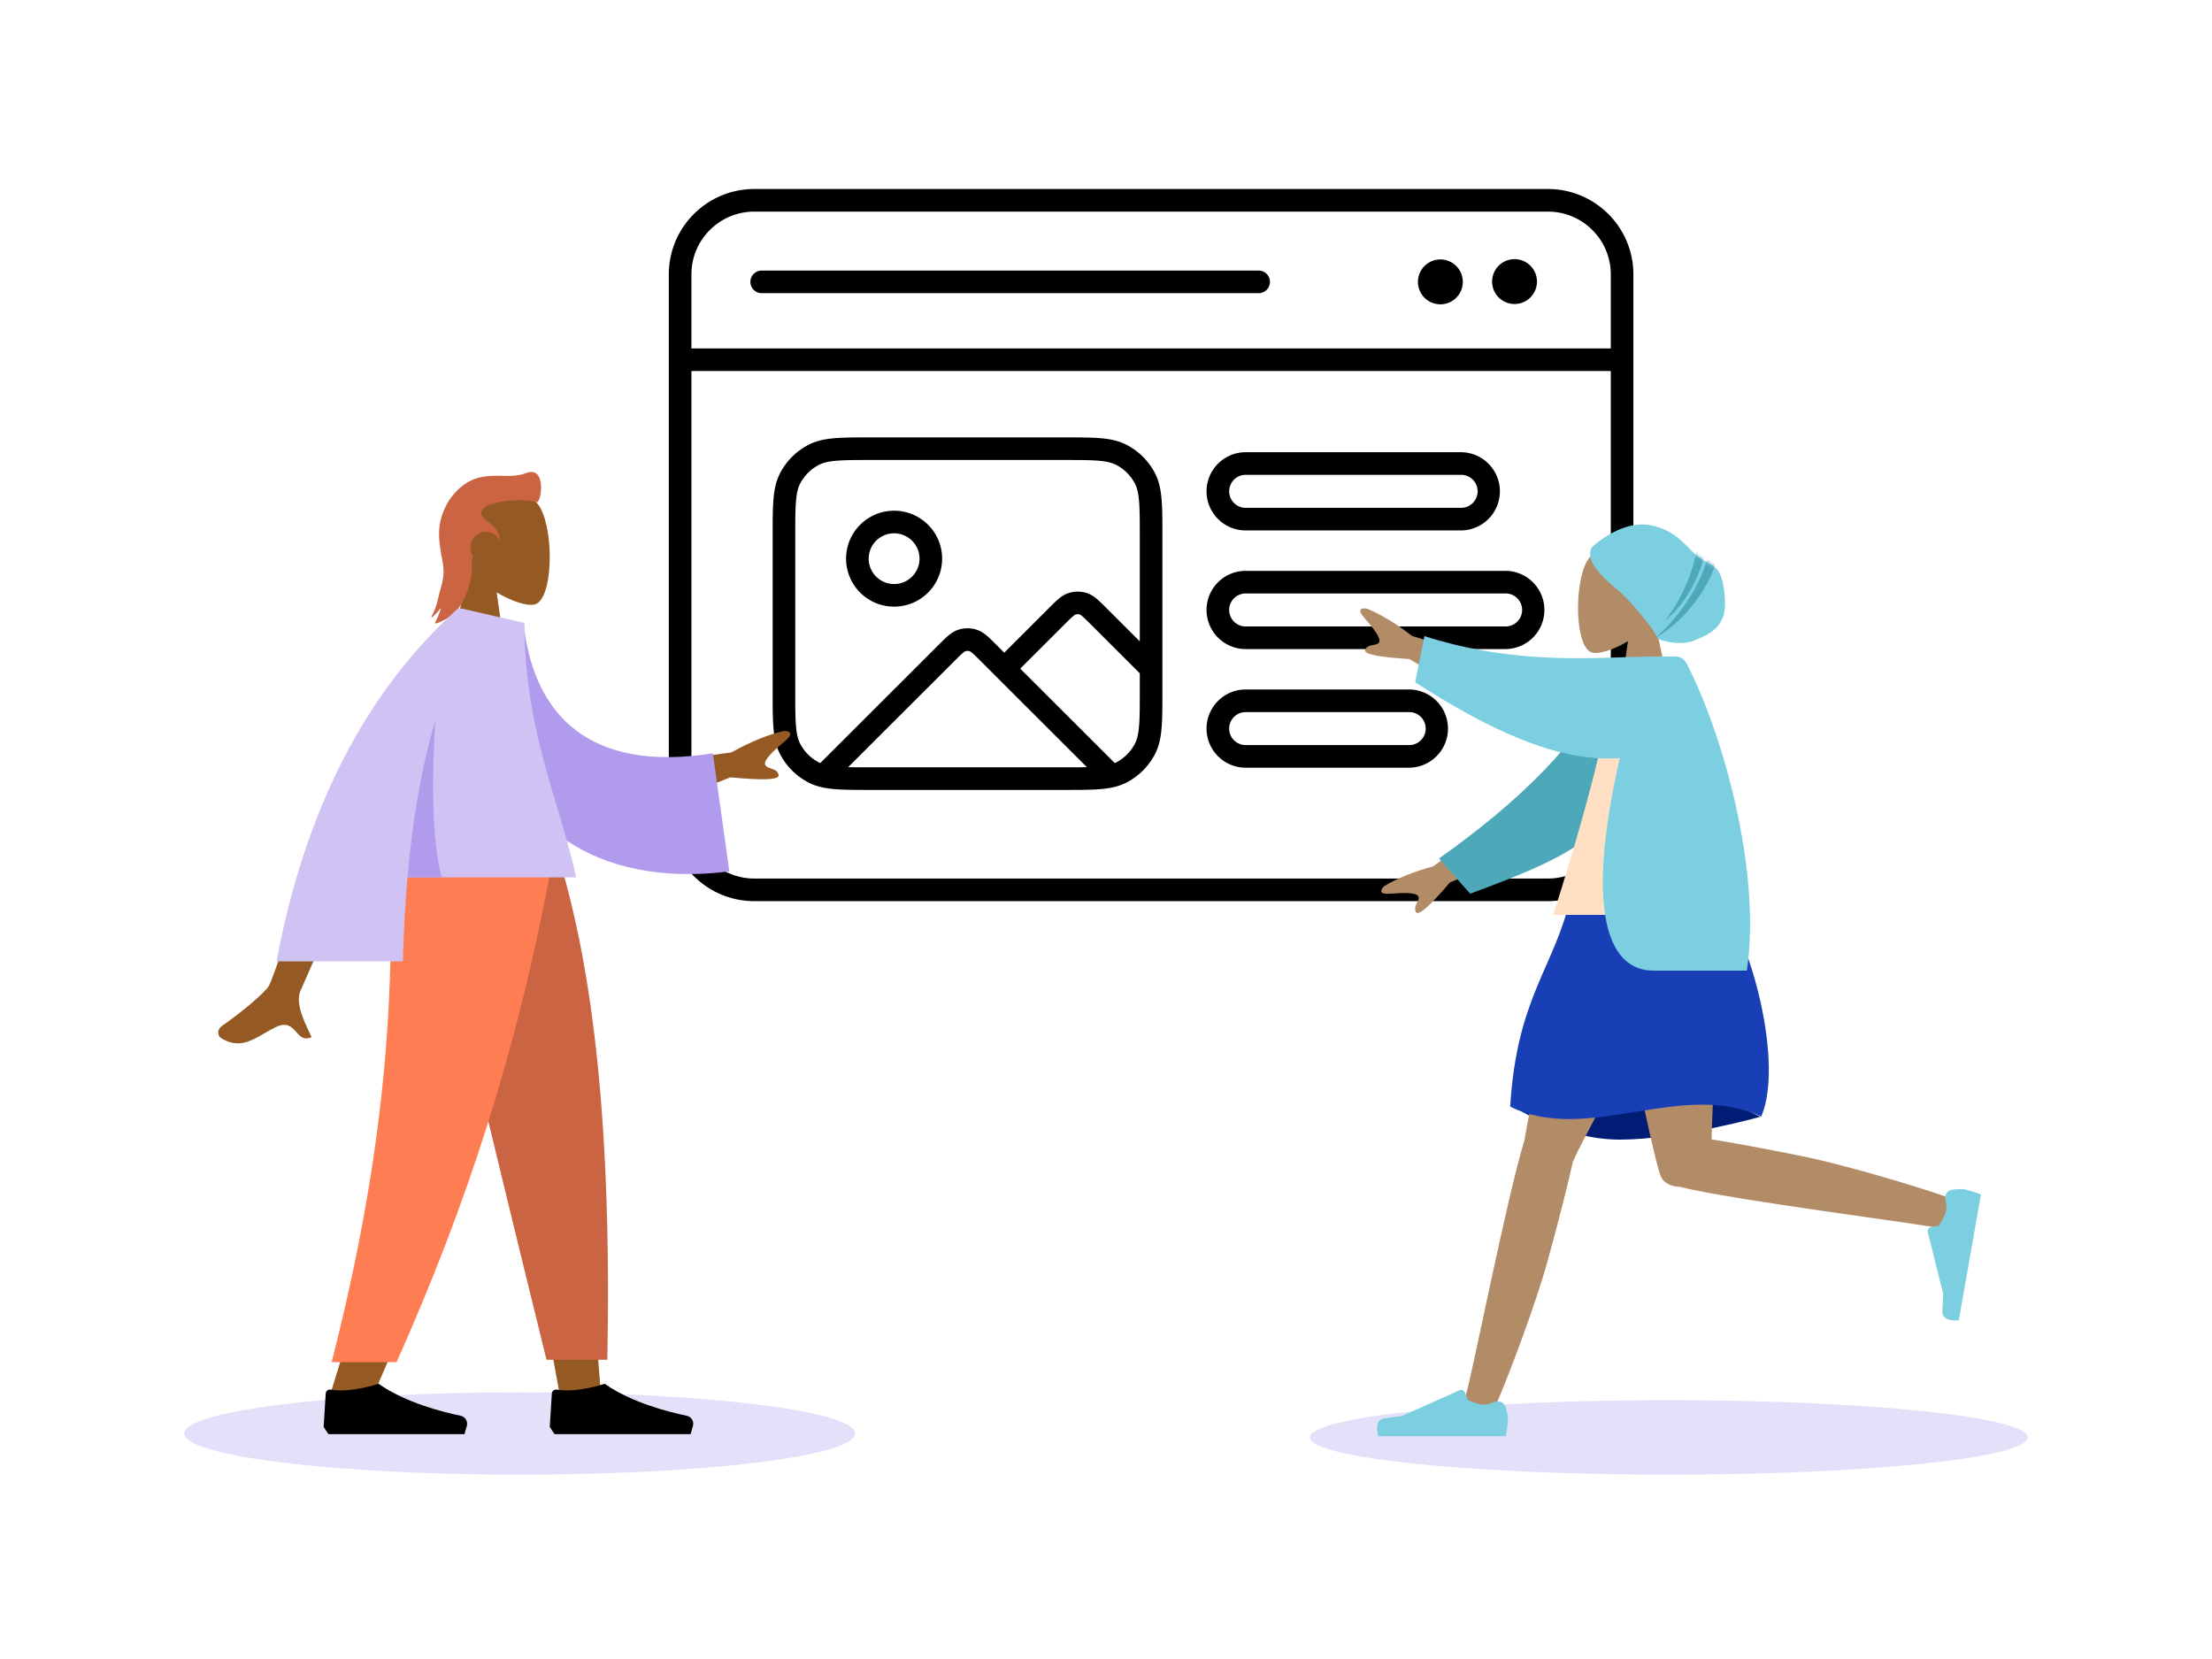 <svg xmlns="http://www.w3.org/2000/svg" width="564" height="423" fill="none"><path fill="#5232DB" d="M132.5 376c47.22 0 85.5-4.701 85.5-10.5S179.72 355 132.5 355 47 359.701 47 365.5 85.28 376 132.5 376m293 0c-50.534 0-91.5-4.253-91.5-9.5s40.966-9.5 91.5-9.5 91.5 4.253 91.5 9.5-40.966 9.5-91.5 9.5" opacity=".15"/><path fill="#000" fill-rule="evenodd" d="M170.529 69.98c0-12.034 9.758-21.787 21.793-21.787h202.356c12.035 0 21.793 9.753 21.793 21.786v138.002c0 12.034-9.758 21.787-21.793 21.787H192.322c-12.035 0-21.793-9.753-21.793-21.787zm21.793-16.023c-8.854 0-16.029 7.175-16.029 16.022v18.858h234.414V69.98c0-8.847-7.175-16.022-16.029-16.022zm218.385 40.645H176.293V207.98c0 8.848 7.175 16.023 16.029 16.023h202.356c8.854 0 16.029-7.175 16.029-16.023zM367.301 71.87v-.002l-.001-.005-.004-.013a.04.04 0 0 0-.022-.022l-.012-.004h-.012l-.013.004-.013.009-.009.013-.004.013-.001.007.001.006.002.008.002.005q.005.011.009.014l.013.009.019.004h.006l.021-.01q.003 0 .004-.003.004-.002.009-.014l.004-.013zm-5.764 0a5.719 5.719 0 1 1 11.439.002 5.719 5.719 0 0 1-11.439-.002m24.676 0-.001-.007a.1.1 0 0 0-.013-.026.04.04 0 0 0-.02-.011l-.006-.002h-.012l-.01.003-.002.001-.013.009-.002.001-.007.013-.004.012-.001.007.001.006q.001.008.004.013.005.011.009.014l.013.009.008.002.004.001.006.001h.006l.013-.004a.04.04 0 0 0 .016-.012l.006-.01.004-.014zm-5.765 0a5.719 5.719 0 1 1 11.437.002 5.719 5.719 0 0 1-11.437-.002m-189.117 0a2.883 2.883 0 0 1 2.883-2.882h126.708a2.882 2.882 0 1 1 0 5.764H194.214a2.883 2.883 0 0 1-2.883-2.882m30.897 39.653h48.931c3.825 0 6.872-.001 9.331.2 2.519.206 4.674.636 6.65 1.641a16.9 16.9 0 0 1 7.397 7.386c1.007 1.974 1.438 4.127 1.644 6.644.201 2.456.201 5.499.201 9.318v39.51c0 3.819 0 6.862-.201 9.318-.206 2.516-.637 4.67-1.644 6.644a16.9 16.9 0 0 1-7.397 7.386c-1.976 1.005-4.131 1.435-6.65 1.641-2.459.2-5.506.2-9.331.2h-48.931c-3.825 0-6.872 0-9.331-.2-2.519-.206-4.674-.636-6.65-1.641a16.9 16.9 0 0 1-7.397-7.386c-1.007-1.974-1.438-4.128-1.644-6.644-.201-2.456-.201-5.499-.201-9.318v-39.51c0-3.819 0-6.862.201-9.318.206-2.517.637-4.67 1.644-6.644a16.9 16.9 0 0 1 7.397-7.386c1.976-1.005 4.131-1.435 6.65-1.641 2.459-.201 5.506-.2 9.331-.2m-8.862 5.945c-2.164.177-3.477.511-4.505 1.034a11.15 11.15 0 0 0-4.876 4.868c-.523 1.025-.857 2.335-1.034 4.494-.18 2.193-.182 5-.182 8.974v39.258c0 3.974.002 6.781.182 8.974.177 2.159.511 3.468 1.034 4.494a11.15 11.15 0 0 0 5.154 5.002l30.297-30.252c.863-.862 1.629-1.627 2.317-2.21.734-.622 1.565-1.203 2.605-1.54a7.56 7.56 0 0 1 4.671 0c1.04.337 1.871.918 2.605 1.54.688.583 1.454 1.348 2.317 2.21l2.104 2.101 11.465-11.449c.863-.861 1.629-1.626 2.317-2.209.734-.622 1.565-1.203 2.605-1.541a7.58 7.58 0 0 1 4.671 0c1.04.338 1.871.919 2.605 1.541.687.583 1.454 1.348 2.316 2.209l8.584 8.571v-26.699c0-3.974-.002-6.781-.182-8.974-.177-2.159-.511-3.469-1.034-4.494a11.15 11.15 0 0 0-4.876-4.868c-1.028-.523-2.341-.857-4.505-1.034-2.197-.179-5.008-.181-8.988-.181h-48.679c-3.979 0-6.791.002-8.988.181m77.252 54.215-12.581-12.563c-.961-.959-1.56-1.554-2.047-1.966-.46-.39-.627-.445-.656-.455a1.8 1.8 0 0 0-1.114 0c-.028.01-.195.065-.656.455-.486.412-1.085 1.007-2.046 1.966l-11.384 11.368 24.114 24.078q.143-.065.278-.134a11.15 11.15 0 0 0 4.876-4.868c.523-1.026.857-2.335 1.034-4.494.18-2.193.182-5 .182-8.974zm-13.487 23.922-27.178-27.137c-.961-.959-1.56-1.555-2.046-1.967-.461-.39-.628-.445-.656-.454a1.8 1.8 0 0 0-1.114 0c-.029.009-.196.064-.656.454-.487.412-1.086 1.008-2.047 1.967l-27.178 27.137c1.683.041 3.674.042 6.098.042h48.679c2.424 0 4.415-.001 6.098-.042m30.507-70.33c0-5.508 4.467-9.972 9.974-9.972h54.844c5.508 0 9.974 4.464 9.974 9.972s-4.466 9.971-9.974 9.971h-54.844c-5.507 0-9.974-4.463-9.974-9.971m9.974-4.207a4.207 4.207 0 1 0 0 8.414h54.844a4.208 4.208 0 1 0 0-8.414zm-89.641 14.913c-3.582 0-6.479 2.899-6.479 6.465 0 3.567 2.897 6.465 6.479 6.465s6.479-2.898 6.479-6.465-2.897-6.465-6.479-6.465m-12.243 6.465c0-6.758 5.485-12.229 12.243-12.229s12.243 5.471 12.243 12.229-5.485 12.229-12.243 12.229-12.243-5.471-12.243-12.229m91.91 13.076c0-5.508 4.467-9.972 9.974-9.972h66.191c5.508 0 9.974 4.464 9.974 9.972s-4.466 9.971-9.974 9.971h-66.191c-5.507 0-9.974-4.463-9.974-9.971m9.974-4.207a4.207 4.207 0 1 0 0 8.414h66.191a4.208 4.208 0 1 0 0-8.414zm-9.974 34.454c0-5.508 4.467-9.972 9.974-9.972h41.606c5.508 0 9.974 4.464 9.974 9.972s-4.466 9.971-9.974 9.971h-41.606c-5.507 0-9.974-4.463-9.974-9.971m9.974-4.207a4.207 4.207 0 1 0 0 8.414h41.606a4.208 4.208 0 1 0 0-8.414z" clip-rule="evenodd"/><path fill="#955A23" fill-rule="evenodd" d="M126.64 151.042c3.972 2.388 7.874 3.542 9.706 3.071 4.594-1.181 5.016-17.946 1.462-24.555s-21.826-9.49-22.747 3.605c-.319 4.545 1.594 8.601 4.42 11.91l-5.068 23.564h14.72z" clip-rule="evenodd"/><path fill="#CB6442" d="M127.491 137.581c-.62-5.045-6.985-4.925-4.032-8.128 1.551-1.682 10.52-2.531 13.343-1.402 1.183.473 2.784-9.632-2.798-7.39-5.583 2.242-12.875-2.645-19.538 6.956-3.722 6.166-2.476 10.613-1.537 16.13.62 3.644-.581 5.77-1.241 8.918-.415 1.983-.925 3.063-1.568 4.346-.613 1.224 1.227-.611 2.147-1.835.52-.693-.607 2.244-1.227 3.365s1.84-.306 3.067-.918c1.832-.914 2.453-1.835 3.46-3.557.823-1.407 2.626-4.397 2.776-9.478.038-1.291-.915-5.886 7.148-7.007"/><ellipse cx="123.92" cy="139.572" fill="#955A23" rx="3.987" ry="3.977"/><path fill="#955A23" fill-rule="evenodd" d="m109.507 219.425 22.467 77.238 10.567 57.991h10.606L142.56 219.425z" clip-rule="evenodd"/><path fill="#955A23" fill-rule="evenodd" d="M99.41 219.425c1.567 40.125.949 62.01.598 65.655-.35 3.646-2.342 28.061-15.916 70.798h11.032c17.975-40.999 24.251-65.414 26.312-70.798s8.151-27.269 17.04-65.655z" clip-rule="evenodd"/><path fill="#CB6442" fill-rule="evenodd" d="M109.024 219.425q8.766 39.867 30.323 127.275h15.513c1.146-59.811-3.728-99.177-12.169-127.275z" clip-rule="evenodd"/><path fill="#FF7D53" fill-rule="evenodd" d="M99.331 219.425c1.536 40.125-2.443 79.655-14.768 127.899h16.551c18.009-40.387 30.916-79.722 39.737-127.899z" clip-rule="evenodd"/><path fill="#000" fill-rule="evenodd" d="m82.52 363.833.531-8.543c.04-.639.664-1.078 1.296-.971 5.267.889 12.173-1.501 12.173-1.501 6.876 4.86 16.583 7.269 20.904 8.155 1.18.241 1.935 1.436 1.606 2.594l-.598 2.101H83.737zm57.653 0 .531-8.543c.04-.639.664-1.078 1.296-.971 5.267.889 12.173-1.501 12.173-1.501 6.877 4.86 16.583 7.269 20.905 8.155 1.179.241 1.934 1.436 1.605 2.594l-.597 2.101h-34.695z" clip-rule="evenodd"/><path fill="#955A23" fill-rule="evenodd" d="m186.469 191.844-24.216 3.295 4.345 10.824 19.649-7.772q12.704 1.25 12.287-.602c-.235-1.041-1.136-1.356-1.965-1.645-.646-.226-1.249-.436-1.46-.964-.484-1.204 2.269-3.7 4.983-5.957s.892-2.672-.253-2.639q-6.103 1.427-13.37 5.46M68.657 251.187c1.798-3.637 17.524-50.456 17.524-50.456l13.43.05s-22.09 49.595-23.036 51.934c-1.229 3.039.86 7.454 2.275 10.448.219.463.422.893.594 1.277-1.965.877-2.908-.183-3.903-1.3-1.123-1.262-2.312-2.598-5.111-1.299-1.082.502-2.105 1.096-3.104 1.675-3.453 2.003-6.625 3.842-10.94 1.186-.685-.421-1.435-2.007.377-3.246 4.513-3.087 11.016-8.49 11.894-10.269" clip-rule="evenodd"/><path fill="#B09BED" fill-rule="evenodd" d="m122.969 158.235 10.516.699c2.589 23.375 16.696 38.14 48.279 33.142l4.196 30.102c-29.519 3.806-55.408-7.985-60.714-39.908-1.373-8.264-2.458-16.865-2.277-24.035" clip-rule="evenodd"/><path fill="#D0C3F3" fill-rule="evenodd" d="M70.5 245.125q10.95-58.134 46.229-89.949h1.044l.008.009 15.932 3.641c0 19.093 4.258 33.36 8.352 47.076 1.767 5.923 3.505 11.744 4.855 17.806h-43.029c-.606 6.946-.979 14.085-1.173 21.417z" clip-rule="evenodd"/><path fill="#B09BED" fill-rule="evenodd" d="M103.891 223.708c1.234-14.14 3.437-27.48 7.08-40.019-.798 13.409-1.02 30.044 1.665 40.019z" clip-rule="evenodd"/><path fill="#B28B67" fill-rule="evenodd" d="M415.077 163.484c-3.734 2.256-7.403 3.345-9.125 2.901-4.319-1.116-4.716-16.949-1.375-23.191s20.521-8.963 21.387 3.404c.3 4.293-1.498 8.123-4.155 11.249l4.764 22.255h-13.84z" clip-rule="evenodd"/><path fill="#7BCFE0" fill-rule="evenodd" d="M405.481 140.773c.121-.754-.119-1.124 2.907-3.249s7.912-4.631 12.833-3.54c6.386 1.415 8.922 5.637 11.385 7.689 2.22 1.85 4.447 2.066 5.768 4.362 1.32 2.295 2.022 8.9.874 11.526-1.583 3.622-4.706 4.598-6.985 5.641-3.909 1.79-9.435-.1-9.569-.413-1.035-2.422-6.608-9.255-9.961-12.126-2.465-2.11-7.821-6.35-7.252-9.89" clip-rule="evenodd"/><mask id="a" width="35" height="31" x="405" y="133" maskUnits="userSpaceOnUse" style="mask-type:luminance"><path fill="#fff" fill-rule="evenodd" d="M405.481 140.773c.121-.754-.119-1.124 2.907-3.249s7.912-4.631 12.833-3.54c6.386 1.415 8.922 5.637 11.385 7.689 2.22 1.85 4.447 2.066 5.768 4.362 1.32 2.295 2.022 8.9.874 11.526-1.583 3.622-4.706 4.598-6.985 5.641-3.909 1.79-9.435-.1-9.569-.413-1.035-2.422-6.608-9.255-9.961-12.126-2.465-2.11-7.821-6.35-7.252-9.89" clip-rule="evenodd"/></mask><g mask="url(#a)"><path fill="#4DA8BA" fill-rule="evenodd" d="M424.478 158.271c6.618-8.18 8.175-18.044 8.175-18.044l1.994 1.263s-2.452 10.78-10.169 16.781m-2.518 4.494c10.71-9.431 13.264-20.029 13.264-20.029l2.306.681s-3.177 11.852-15.57 19.348" clip-rule="evenodd"/></g><path fill="#001C74" fill-rule="evenodd" d="M448.828 284.753s-20.751 5.817-35.806 5.817c-15.056 0-27.969-8.957-27.969-8.957s20.307-5.97 33.447-5.97 30.328 9.11 30.328 9.11" clip-rule="evenodd"/><path fill="#B28B67" fill-rule="evenodd" d="M401.046 296.159q.201-.302.336-.656c1.849-4.901 31.467-57.769 34.418-67.435h-33.346c-2.244 7.349-12.342 53.467-13.763 62.669-4.483 14.514-13.715 61.52-14.894 64.776-1.239 3.426 5.736 6.994 7.595 2.783 2.958-6.701 10.005-25.243 13.143-36.565 2.942-10.614 5.338-20.163 6.511-25.572" clip-rule="evenodd"/><path fill="#B28B67" fill-rule="evenodd" d="M428.328 302.614c13.541 3.43 63.072 9.63 66.471 10.603 3.496 1 6.562-6.223 2.24-7.787-6.877-2.49-25.825-8.242-37.314-10.589-9.241-1.888-17.673-3.428-23.335-4.331.48-15.936 2.672-54.182 1.235-62.442H408.12c1.378 7.921 13.027 65.718 15.192 71.503.687 2.065 2.737 2.978 5.016 3.043" clip-rule="evenodd"/><path fill="#7BCFE0" fill-rule="evenodd" d="M496.013 305.866c-.231-1.147.452-2.321 1.609-2.492 1.088-.16 2.335-.281 3.079-.15 1.536.272 4.393 1.305 4.393 1.305l-5.648 32.1s-4.348.522-4.203-2.232.194-4.584.194-4.584l-3.907-15.672a1 1 0 0 1 .754-1.218l2.067-.456s1.601-2.29 1.875-3.85c.126-.714-.019-1.792-.213-2.751m-114.955 51.595c1.09-.429 2.369.042 2.738 1.154.346 1.046.681 2.253.681 3.01 0 1.563-.52 4.562-.52 4.562h-32.525s-1.268-4.2 1.464-4.535c2.731-.335 4.538-.605 4.538-.605l14.718-6.576a1 1 0 0 1 1.333.533l.806 1.959s2.529 1.182 4.11 1.182c.721 0 1.75-.327 2.657-.684" clip-rule="evenodd"/><path fill="#193FB6" fill-rule="evenodd" d="M437.53 228.068s-19.503-5.592-36.907 0c-4.036 18.457-13.845 25.782-15.57 54.08 19.607 9.762 43.827-6.963 64.01 2.558 5.767-13.318-2.306-45.389-11.533-56.638" clip-rule="evenodd"/><path fill="#B28B67" fill-rule="evenodd" d="m360.049 162.165 21.858 6.576-5.581 9.317-16.995-10.023q-11.9-.71-11.245-2.353c.368-.923 1.244-1.08 2.051-1.225.629-.113 1.216-.218 1.488-.672.621-1.037-1.556-3.735-3.731-6.208-2.175-2.472-.434-2.587.617-2.389q5.422 2.206 11.538 6.977m5.395 58.732 18.394-13.536 4.067 10.073-18.216 7.57q-7.727 9.097-8.642 7.584c-.514-.85-.112-1.646.258-2.379.288-.571.558-1.104.359-1.594-.452-1.121-3.913-1.003-7.192-.751-3.279.253-2.323-1.209-1.533-1.931q5.022-3.012 12.505-5.036" clip-rule="evenodd"/><path fill="#4DA8BA" fill-rule="evenodd" d="M412.41 170.906c-10.017 18.718-24.502 33.067-45.502 47.983l7.951 8.984c23.447-8.732 35.822-14 41.899-31.685 1.525-4.439 2.591-18.588 3.506-26.032z" clip-rule="evenodd"/><path fill="#FFE0C4" fill-rule="evenodd" d="M440.413 233.269H396.01s15.087-46.112 15.414-63.297c.011-.584 1.088-1.613 1.564-1.478 5.224 1.478 11.18-1.106 11.18-1.106 10.526 16.967 14.167 37.855 16.245 65.881" clip-rule="evenodd"/><path fill="#7BCFE0" fill-rule="evenodd" d="M413.03 193.273c-6.935 29.812-6.616 54.216 8.695 54.216h23.676c3.76-25.325-6.123-60.438-15.285-78.15-.349-.676-1.094-1.951-2.849-1.951h-6.879l-.009.028c-2.071.017-4.351.092-6.819.175-12.711.422-30.433 1.012-50.375-5.404l-2.352 11.774c18 11.601 36.226 20.588 52.197 19.312" clip-rule="evenodd"/></svg>